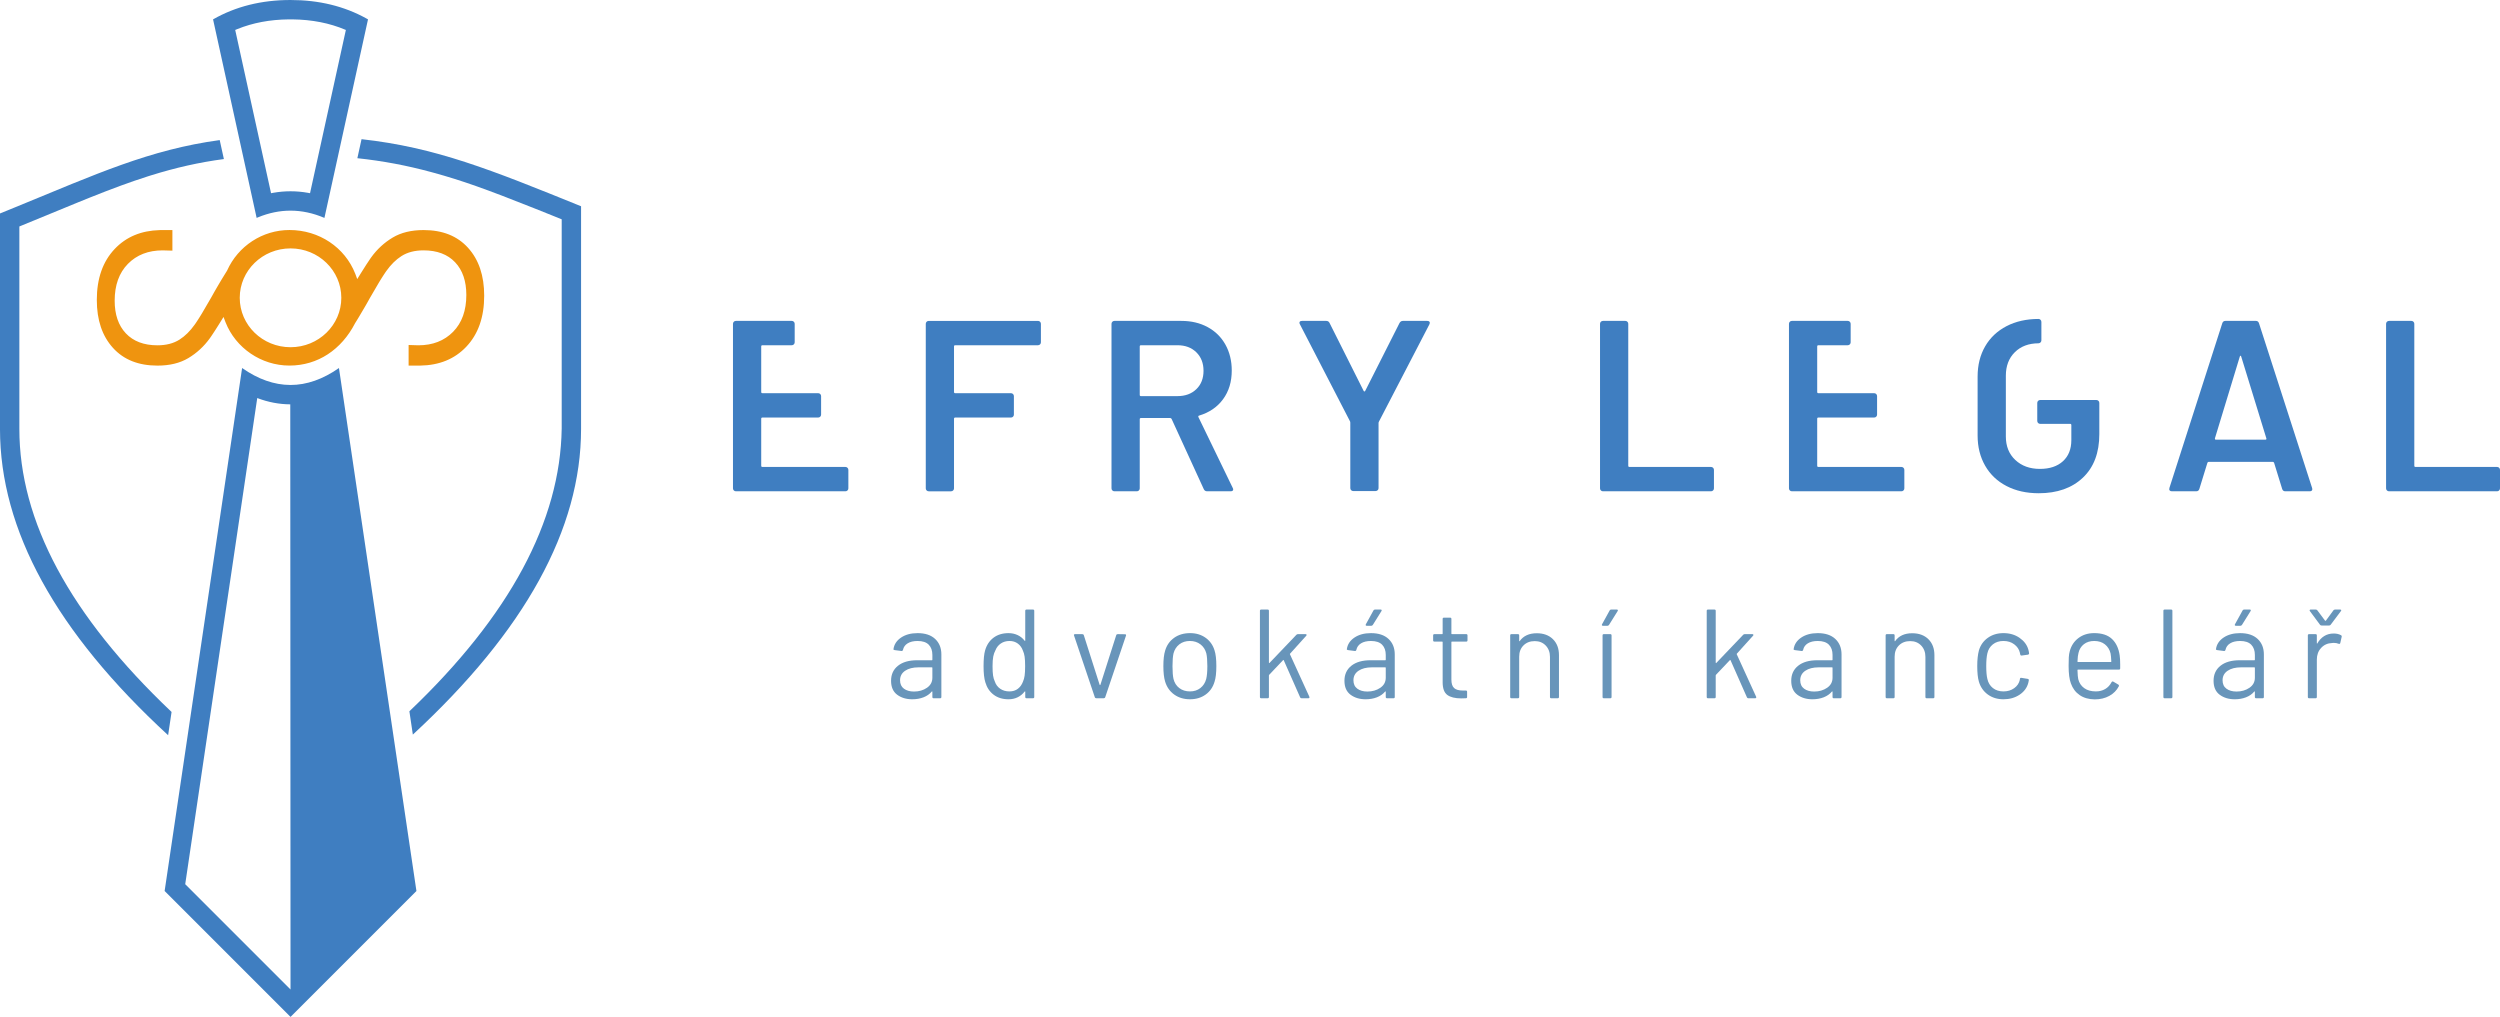 <svg xmlns="http://www.w3.org/2000/svg" xmlns:xlink="http://www.w3.org/1999/xlink" id="Vrstva_1" x="0px" y="0px" width="841.89px" height="342.45px" viewBox="0 0 841.89 342.45" xml:space="preserve"><path fill="#3F7EC1" d="M195.679,69.457c-30.321-12.291-48.897-19.82-73.928-22.588l-1.406,6.407 c8.631,0.919,16.604,2.44,24.713,4.631l1.033,0.282c9.372,2.577,17.427,5.425,33.712,11.91l4.196,1.678l5.157,2.077v70.464 c-0.456,31.102-17.451,62.984-51.291,95.207l1.163,7.852c37.768-34.931,56.651-69.239,56.651-102.928V69.457z"></path><path fill="#3F7EC1" d="M5.216,69.757l-2.895,1.184l-2.325,0.945v72.563c0,34.017,18.874,68.399,56.62,103.14l1.161-7.834 c-34.285-32.503-51.258-64.311-51.258-95.306V76.266l19.877-8.171l3.797-1.537c7.712-3.083,13.787-5.321,19.581-7.165l1.083-0.341 c8.236-2.567,16.157-4.376,24.537-5.489l-1.403-6.39C50.396,50.392,32.546,58.549,5.216,69.757z"></path><path fill="#EF940F" d="M119.742,92.467l-0.121-0.314c-3.477-8.834-12.136-14.693-22.144-14.693c-9.1,0-17.305,5.409-20.998,13.657 l-0.052,0.096l-0.323,0.514c-0.434,0.693-0.88,1.419-1.34,2.181l-0.697,1.165l-0.717,1.215l-0.663,1.138l-0.554,0.964l-0.784,1.406 l-0.285,0.503c-1.127,1.997-2.145,3.74-3.054,5.235l-0.445,0.725l-0.427,0.684l-0.367,0.577l-0.326,0.504l-0.314,0.477l-0.291,0.431 l-0.271,0.387c-1.54,2.171-3.242,3.854-5.109,5.042c-2.018,1.285-4.5,1.922-7.427,1.922c-4.545,0-8.113-1.337-10.645-4.024 c-2.519-2.669-3.767-6.349-3.767-11.003c0-5.218,1.479-9.364,4.452-12.393c2.977-3.033,6.887-4.551,11.699-4.551l3.29,0.092v-6.94 l-3.857,0.015l-0.429,0.008c-6.257,0.174-11.282,2.281-15.125,6.328c-4.025,4.239-6.044,9.959-6.044,17.201 c0,6.77,1.819,12.137,5.445,16.138c3.604,3.978,8.576,5.966,14.981,5.966c4.113,0,7.567-0.844,10.378-2.521 c2.851-1.701,5.265-3.923,7.247-6.671l0.307-0.434l0.255-0.373c0.299-0.438,0.64-0.955,1.023-1.547l0.607-0.945l0.814-1.288 l1.617-2.603l0.572,1.512l0.119,0.309c3.408,8.619,11.991,14.547,21.501,14.547c9.567,0,17.529-5.375,22.11-14.268l0.645-1.04 l0.661-1.086c0.671-1.111,1.368-2.292,2.092-3.544l0.555-0.964l0.785-1.405l0.284-0.505c1.127-1.995,2.145-3.739,3.054-5.232 l0.445-0.727l0.427-0.684l0.368-0.577l0.325-0.504l0.315-0.476l0.29-0.43l0.27-0.388c1.541-2.171,3.242-3.853,5.109-5.042 c2.018-1.285,4.5-1.923,7.428-1.923c4.545,0,8.112,1.338,10.644,4.024c2.518,2.669,3.767,6.35,3.767,11.003 c0,5.218-1.479,9.363-4.452,12.393c-2.977,3.033-6.886,4.551-11.702,4.551l-3.286-0.103v6.94h3.434l0.432-0.003 c6.451-0.091,11.616-2.201,15.543-6.336c4.026-4.24,6.045-9.96,6.045-17.203c0-6.769-1.819-12.136-5.445-16.137 c-3.604-3.978-8.576-5.966-14.98-5.966c-4.113,0-7.568,0.844-10.379,2.521c-2.851,1.701-5.265,3.924-7.248,6.673l-0.298,0.422 c-0.73,1.05-1.785,2.683-3.16,4.89l-1.242,2.003L119.742,92.467z M97.838,116.928c-9.445,0-17.103-7.449-17.103-16.639 s7.657-16.639,17.103-16.639c9.445,0,17.102,7.449,17.102,16.639S107.283,116.928,97.838,116.928z"></path><path fill="#3F7EC1" d="M86.919,73.175c3.639-1.492,7.279-2.238,10.919-2.238c3.804,0,7.61,0.815,11.415,2.446l14.675-66.858 l-0.508-0.287c-7.488-4.158-16.016-6.236-25.582-6.236c-9.784,0-18.481,2.174-26.091,6.523l14.676,66.858L86.919,73.175z  M79.207,10.09l0.152-0.065l0.555-0.231c5.206-2.108,10.959-3.2,17.306-3.266l0.619-0.003l0.68,0.004 c6.549,0.075,12.465,1.243,17.799,3.496l0.153,0.065l-12.068,54.976l-0.069-0.015l-0.647-0.12c-1.941-0.344-3.891-0.517-5.847-0.517 c-1.957,0-3.906,0.173-5.848,0.517l-0.715,0.135L79.207,10.09z"></path><path fill="#3F7EC1" d="M641.012,157.536c-0.191-0.191-0.424-0.287-0.694-0.287h-27.956c-0.272,0-0.409-0.136-0.409-0.41v-15.821 c0-0.272,0.137-0.409,0.409-0.409h18.772c0.274,0,0.507-0.096,0.698-0.287c0.189-0.191,0.285-0.422,0.285-0.698v-6.229 c0-0.273-0.096-0.504-0.285-0.698c-0.191-0.191-0.424-0.287-0.698-0.287h-18.772c-0.272,0-0.409-0.136-0.409-0.41v-15.329 c0-0.272,0.137-0.409,0.409-0.409h1.68h8.198c0.272,0,0.505-0.095,0.696-0.288c0.191-0.191,0.287-0.423,0.287-0.696v-6.231 c0-0.272-0.096-0.505-0.287-0.696c-0.191-0.191-0.424-0.287-0.696-0.287h-8.198h-10.616c-0.272,0-0.505,0.096-0.695,0.287 c-0.192,0.191-0.286,0.424-0.286,0.696v55.416c0,0.273,0.094,0.506,0.286,0.697c0.19,0.191,0.423,0.287,0.695,0.287h36.893 c0.271,0,0.503-0.096,0.694-0.287c0.188-0.191,0.286-0.424,0.286-0.697v-6.229C641.298,157.961,641.2,157.728,641.012,157.536z"></path><path fill="#3F7EC1" d="M350.247,115.974c-0.192,0.192-0.424,0.288-0.697,0.288h-27.872c-0.273,0-0.41,0.137-0.41,0.409V132 c0,0.274,0.137,0.41,0.41,0.41h18.772c0.273,0,0.506,0.096,0.697,0.287c0.191,0.193,0.287,0.424,0.287,0.698v6.229 c0,0.275-0.096,0.506-0.287,0.698c-0.191,0.191-0.424,0.287-0.697,0.287h-18.772c-0.273,0-0.41,0.137-0.41,0.409v23.445 c0,0.273-0.096,0.506-0.287,0.697c-0.191,0.191-0.423,0.287-0.696,0.287h-7.542c-0.274,0-0.506-0.096-0.698-0.287 c-0.191-0.191-0.286-0.424-0.286-0.697v-55.416c0-0.272,0.095-0.505,0.286-0.696c0.192-0.191,0.424-0.287,0.698-0.287h36.807 c0.272,0,0.505,0.096,0.697,0.287c0.191,0.191,0.287,0.424,0.287,0.696v6.231C350.534,115.551,350.438,115.783,350.247,115.974z"></path><path fill="#3F7EC1" d="M405.375,164.709L394.554,141.1c-0.11-0.218-0.274-0.328-0.492-0.328h-9.836c-0.274,0-0.41,0.137-0.41,0.41 v23.281c0,0.273-0.097,0.506-0.287,0.697c-0.193,0.191-0.425,0.287-0.698,0.287h-7.541c-0.275,0-0.507-0.096-0.697-0.287 c-0.191-0.191-0.287-0.424-0.287-0.697v-55.416c0-0.272,0.095-0.505,0.287-0.696c0.19-0.191,0.422-0.287,0.697-0.287h22.542 c3.333,0,6.285,0.696,8.854,2.09c2.569,1.393,4.563,3.36,5.985,5.902c1.418,2.542,2.13,5.451,2.13,8.73 c0,3.771-0.971,6.982-2.911,9.632c-1.94,2.652-4.631,4.496-8.075,5.534c-0.11,0-0.192,0.055-0.246,0.164 c-0.055,0.11-0.055,0.22,0,0.328l11.559,23.854c0.109,0.219,0.165,0.383,0.165,0.492c0,0.438-0.301,0.656-0.902,0.656h-7.87 C405.975,165.447,405.592,165.2,405.375,164.709z M383.815,116.671v16.313c0,0.274,0.136,0.411,0.41,0.411h12.295 c2.624,0,4.741-0.779,6.353-2.337c1.612-1.557,2.419-3.619,2.419-6.188c0-2.568-0.807-4.645-2.419-6.23 c-1.612-1.584-3.729-2.377-6.353-2.377h-12.295C383.951,116.262,383.815,116.398,383.815,116.671z"></path><path fill="#3F7EC1" d="M455.01,165.078c-0.193-0.191-0.287-0.423-0.287-0.697v-21.969c0-0.218-0.027-0.382-0.082-0.493 l-16.887-32.708c-0.11-0.218-0.164-0.381-0.164-0.492c0-0.437,0.3-0.655,0.902-0.655h8.116c0.546,0,0.928,0.246,1.146,0.737 l11.476,22.871c0.165,0.219,0.328,0.219,0.493,0l11.559-22.871c0.272-0.492,0.655-0.737,1.146-0.737h8.198 c0.381,0,0.642,0.109,0.778,0.327c0.137,0.22,0.122,0.493-0.04,0.82l-16.97,32.708c-0.109,0.22-0.162,0.384-0.162,0.493v21.969 c0,0.274-0.098,0.506-0.288,0.697c-0.193,0.191-0.424,0.287-0.696,0.287h-7.541C455.435,165.365,455.202,165.27,455.01,165.078z"></path><path fill="#3F7EC1" d="M539.105,165.16c-0.193-0.191-0.289-0.424-0.289-0.697v-55.416c0-0.272,0.096-0.505,0.289-0.696 c0.191-0.191,0.424-0.287,0.696-0.287h7.541c0.273,0,0.506,0.096,0.698,0.287c0.19,0.191,0.286,0.424,0.286,0.696v47.792 c0,0.274,0.137,0.41,0.411,0.41H576.2c0.273,0,0.505,0.096,0.694,0.287c0.191,0.192,0.288,0.425,0.288,0.697v6.229 c0,0.273-0.097,0.506-0.288,0.697c-0.189,0.191-0.421,0.287-0.694,0.287h-36.398C539.529,165.447,539.297,165.352,539.105,165.16z"></path><path fill="#3F7EC1" d="M768.525,164.627l-2.706-8.771c-0.112-0.218-0.247-0.329-0.411-0.329h-21.642 c-0.163,0-0.302,0.11-0.409,0.329l-2.704,8.771c-0.164,0.547-0.521,0.82-1.067,0.82h-8.195c-0.33,0-0.576-0.096-0.741-0.287 c-0.163-0.191-0.19-0.479-0.081-0.861l17.789-55.416c0.165-0.546,0.521-0.819,1.065-0.819h10.249c0.543,0,0.901,0.273,1.064,0.819 l17.869,55.416c0.056,0.11,0.084,0.246,0.084,0.41c0,0.491-0.302,0.738-0.901,0.738h-8.197 C769.042,165.447,768.688,165.174,768.525,164.627z M746.228,148.068h16.641c0.327,0,0.437-0.164,0.327-0.492l-8.442-27.462 c-0.054-0.217-0.138-0.328-0.245-0.328c-0.11,0-0.194,0.11-0.248,0.328l-8.361,27.462 C745.844,147.904,745.953,148.068,746.228,148.068z"></path><path fill="#3F7EC1" d="M803.814,165.16c-0.192-0.191-0.288-0.424-0.288-0.697v-55.416c0-0.272,0.096-0.505,0.288-0.696 c0.19-0.191,0.423-0.287,0.696-0.287h7.542c0.272,0,0.505,0.096,0.697,0.287c0.19,0.191,0.286,0.424,0.286,0.696v47.792 c0,0.274,0.137,0.41,0.41,0.41h27.463c0.273,0,0.504,0.096,0.696,0.287c0.189,0.192,0.288,0.425,0.288,0.697v6.229 c0,0.273-0.099,0.506-0.288,0.697c-0.192,0.191-0.423,0.287-0.696,0.287h-36.398C804.237,165.447,804.005,165.352,803.814,165.16z"></path><path fill="#3F7EC1" d="M285.404,157.536c-0.191-0.191-0.424-0.287-0.696-0.287h-27.953c-0.275,0-0.411-0.136-0.411-0.41v-15.821 c0-0.272,0.136-0.409,0.411-0.409h18.771c0.272,0,0.505-0.096,0.697-0.287c0.191-0.191,0.287-0.422,0.287-0.698v-6.229 c0-0.273-0.096-0.504-0.287-0.698c-0.192-0.191-0.424-0.287-0.697-0.287h-18.771c-0.275,0-0.411-0.136-0.411-0.41v-15.329 c0-0.272,0.136-0.409,0.411-0.409h1.679h8.198c0.272,0,0.504-0.095,0.696-0.288c0.191-0.191,0.288-0.423,0.288-0.696v-6.231 c0-0.272-0.097-0.505-0.288-0.696c-0.191-0.191-0.423-0.287-0.696-0.287h-8.198h-10.616c-0.274,0-0.506,0.096-0.697,0.287 c-0.192,0.191-0.287,0.424-0.287,0.696v55.416c0,0.273,0.095,0.506,0.287,0.697c0.19,0.191,0.423,0.287,0.697,0.287h36.89 c0.272,0,0.505-0.096,0.696-0.287c0.191-0.191,0.287-0.424,0.287-0.697v-6.229C285.691,157.961,285.595,157.728,285.404,157.536z"></path><path fill="#3F7EC1" d="M706.674,134.991c-0.191-0.191-0.424-0.286-0.697-0.286h-18.936c-0.276,0-0.506,0.095-0.697,0.286 c-0.191,0.192-0.286,0.425-0.286,0.697v6.067c0,0.274,0.095,0.505,0.286,0.695c0.191,0.193,0.421,0.287,0.697,0.287h10.084 c0.272,0,0.409,0.138,0.409,0.41v5.083c0,3.005-0.943,5.37-2.827,7.091c-1.888,1.722-4.469,2.583-7.748,2.583 c-3.39,0-6.149-0.997-8.279-2.992c-2.133-1.995-3.198-4.632-3.198-7.911v-20.494c0-3.279,1.012-5.916,3.033-7.911 c2.005-1.978,4.657-2.973,7.95-2.988V115.6c0.276,0,0.507-0.098,0.698-0.292c0.193-0.197,0.287-0.433,0.287-0.712v-6.185 c0-0.28-0.094-0.515-0.287-0.711c-0.191-0.195-0.422-0.292-0.698-0.292c-4.061,0.011-7.643,0.815-10.735,2.417 c-3.116,1.613-5.523,3.881-7.216,6.805c-1.694,2.923-2.541,6.326-2.541,10.206v19.838c0,3.826,0.847,7.213,2.541,10.165 c1.692,2.951,4.1,5.234,7.216,6.845c3.113,1.613,6.722,2.418,10.82,2.418c6.229,0,11.19-1.748,14.879-5.246 c3.688-3.498,5.532-8.388,5.532-14.674v-10.493C706.961,135.416,706.865,135.184,706.674,134.991z"></path><g>	<g>		<path fill="#6895BA" d="M314.921,215.172c1.394,1.309,2.091,3.043,2.091,5.205v14.338c0,0.285-0.143,0.428-0.427,0.428h-2.176   c-0.285,0-0.427-0.143-0.427-0.428v-1.75c0-0.057-0.021-0.098-0.064-0.127c-0.042-0.027-0.093-0.014-0.149,0.043   c-0.711,0.854-1.636,1.5-2.773,1.941c-1.138,0.441-2.404,0.662-3.798,0.662c-2.021,0-3.712-0.514-5.078-1.537   s-2.048-2.588-2.048-4.693c0-2.135,0.775-3.82,2.326-5.057c1.55-1.238,3.705-1.857,6.465-1.857h4.95c0.113,0,0.17-0.057,0.17-0.17   v-1.621c0-1.451-0.405-2.596-1.216-3.436c-0.811-0.84-2.07-1.26-3.777-1.26c-1.365,0-2.475,0.264-3.328,0.791   c-0.854,0.525-1.38,1.258-1.579,2.197c-0.085,0.283-0.256,0.412-0.512,0.383l-2.304-0.299c-0.313-0.057-0.441-0.17-0.384-0.34   c0.227-1.594,1.081-2.889,2.56-3.885c1.479-0.994,3.329-1.492,5.547-1.492C311.55,213.209,313.527,213.863,314.921,215.172z    M312.147,231.621c1.223-0.838,1.835-1.969,1.835-3.393V224.9c0-0.113-0.057-0.17-0.17-0.17h-4.481   c-1.877,0-3.386,0.383-4.523,1.152c-1.138,0.768-1.707,1.834-1.707,3.199c0,1.252,0.434,2.197,1.301,2.838   s1.999,0.961,3.393,0.961C309.473,232.881,310.924,232.461,312.147,231.621z"></path>		<path fill="#6895BA" d="M345.688,205.271h2.176c0.284,0,0.427,0.143,0.427,0.426v29.018c0,0.285-0.143,0.428-0.427,0.428h-2.176   c-0.285,0-0.427-0.143-0.427-0.428v-1.791c0-0.057-0.021-0.092-0.064-0.107c-0.043-0.014-0.093,0.008-0.149,0.064   c-0.626,0.824-1.401,1.465-2.326,1.92c-0.925,0.455-1.956,0.684-3.094,0.684c-1.992,0-3.663-0.514-5.014-1.537   c-1.352-1.023-2.283-2.418-2.795-4.182c-0.399-1.281-0.597-3.086-0.597-5.42c0-2.361,0.17-4.125,0.512-5.291   c0.512-1.82,1.451-3.25,2.816-4.289c1.366-1.037,3.058-1.557,5.078-1.557c1.109,0,2.134,0.221,3.072,0.66   c0.939,0.441,1.721,1.074,2.347,1.9c0.057,0.057,0.106,0.078,0.149,0.063c0.042-0.014,0.064-0.049,0.064-0.105v-10.029   C345.261,205.414,345.403,205.271,345.688,205.271z M345.047,227.547c0.113-0.77,0.171-1.836,0.171-3.201   s-0.058-2.439-0.171-3.221c-0.114-0.783-0.313-1.473-0.598-2.07c-0.341-0.967-0.903-1.742-1.686-2.326   c-0.783-0.582-1.714-0.875-2.795-0.875c-1.138,0-2.12,0.285-2.944,0.854c-0.825,0.57-1.423,1.324-1.792,2.262   c-0.342,0.627-0.591,1.33-0.747,2.113c-0.157,0.783-0.235,1.871-0.235,3.264c0,1.338,0.057,2.383,0.171,3.137   c0.113,0.754,0.313,1.43,0.598,2.027c0.341,1.023,0.945,1.834,1.813,2.432c0.867,0.598,1.899,0.896,3.094,0.896   c1.137,0,2.091-0.299,2.859-0.896s1.337-1.393,1.707-2.389C344.749,228.982,344.933,228.314,345.047,227.547z"></path>		<path fill="#6895BA" d="M368.687,234.801l-6.998-20.781l-0.042-0.172c0-0.197,0.128-0.297,0.384-0.297h2.433   c0.256,0,0.426,0.113,0.512,0.34l5.334,16.729c0.028,0.057,0.071,0.086,0.128,0.086c0.057,0,0.099-0.029,0.128-0.086l5.334-16.729   c0.085-0.227,0.256-0.34,0.512-0.34l2.432,0.041c0.313,0,0.427,0.158,0.341,0.471l-6.998,20.738   c-0.085,0.229-0.256,0.342-0.512,0.342h-2.475C368.943,235.143,368.772,235.029,368.687,234.801z"></path>		<path fill="#6895BA" d="M395.442,233.904c-1.48-1.053-2.504-2.502-3.073-4.352c-0.398-1.309-0.597-3.059-0.597-5.25   c0-2.189,0.199-3.926,0.597-5.205c0.54-1.82,1.55-3.258,3.03-4.311c1.479-1.053,3.271-1.578,5.377-1.578   c2.02,0,3.762,0.525,5.227,1.578c1.465,1.053,2.468,2.475,3.009,4.268c0.398,1.223,0.597,2.973,0.597,5.248   c0,2.305-0.199,4.055-0.597,5.25c-0.541,1.85-1.544,3.299-3.009,4.352c-1.465,1.053-3.222,1.58-5.27,1.58   S396.921,234.957,395.442,233.904z M404.233,231.707c0.967-0.754,1.622-1.771,1.963-3.051c0.256-1.025,0.384-2.461,0.384-4.311   c0-1.877-0.114-3.314-0.341-4.311c-0.341-1.279-1.003-2.297-1.984-3.051c-0.981-0.752-2.169-1.131-3.563-1.131   c-1.394,0-2.575,0.379-3.542,1.131c-0.967,0.754-1.622,1.771-1.963,3.051c-0.228,0.996-0.341,2.434-0.341,4.311   s0.113,3.314,0.341,4.311c0.313,1.279,0.96,2.297,1.942,3.051s2.183,1.131,3.605,1.131   C402.099,232.838,403.265,232.461,404.233,231.707z"></path>		<path fill="#6895BA" d="M424.288,234.715v-29.018c0-0.283,0.143-0.426,0.428-0.426h2.176c0.283,0,0.426,0.143,0.426,0.426v17.453   c0,0.059,0.021,0.102,0.064,0.129c0.043,0.029,0.092,0.014,0.15-0.043l9.045-9.473c0.143-0.143,0.314-0.213,0.514-0.213h2.561   c0.17,0,0.283,0.057,0.34,0.17s0.029,0.229-0.084,0.342l-5.463,6.059c-0.057,0.059-0.072,0.129-0.043,0.213l6.529,14.297   l0.043,0.17c0,0.229-0.129,0.342-0.385,0.342h-2.305c-0.227,0-0.383-0.113-0.469-0.342l-5.504-12.461   c-0.059-0.113-0.129-0.127-0.215-0.043l-4.693,4.951c-0.057,0.057-0.086,0.127-0.086,0.213v7.254c0,0.285-0.143,0.428-0.426,0.428   h-2.176C424.431,235.143,424.288,235,424.288,234.715z"></path>		<path fill="#6895BA" d="M467.6,215.172c1.394,1.309,2.092,3.043,2.092,5.205v14.338c0,0.285-0.144,0.428-0.427,0.428h-2.177   c-0.284,0-0.427-0.143-0.427-0.428v-1.75c0-0.057-0.021-0.098-0.063-0.127c-0.043-0.027-0.093-0.014-0.149,0.043   c-0.712,0.854-1.637,1.5-2.774,1.941s-2.404,0.662-3.798,0.662c-2.02,0-3.712-0.514-5.078-1.537   c-1.365-1.023-2.048-2.588-2.048-4.693c0-2.135,0.774-3.82,2.326-5.057c1.55-1.238,3.705-1.857,6.465-1.857h4.949   c0.113,0,0.171-0.057,0.171-0.17v-1.621c0-1.451-0.405-2.596-1.216-3.436s-2.07-1.26-3.776-1.26c-1.366,0-2.476,0.264-3.329,0.791   c-0.854,0.525-1.38,1.258-1.578,2.197c-0.086,0.283-0.257,0.412-0.513,0.383l-2.304-0.299c-0.313-0.057-0.441-0.17-0.385-0.34   c0.228-1.594,1.081-2.889,2.561-3.885c1.479-0.994,3.328-1.492,5.548-1.492C464.229,213.209,466.206,213.863,467.6,215.172z    M464.826,231.621c1.223-0.838,1.835-1.969,1.835-3.393V224.9c0-0.113-0.058-0.17-0.171-0.17h-4.48   c-1.877,0-3.386,0.383-4.523,1.152c-1.138,0.768-1.706,1.834-1.706,3.199c0,1.252,0.433,2.197,1.301,2.838   s1.998,0.961,3.393,0.961C462.152,232.881,463.603,232.461,464.826,231.621z M459.919,210.584c-0.058-0.1-0.043-0.221,0.043-0.363   l2.561-4.65c0.085-0.199,0.256-0.299,0.512-0.299h1.92c0.171,0,0.277,0.051,0.32,0.148c0.043,0.102,0.021,0.221-0.064,0.363   l-2.901,4.652c-0.143,0.199-0.313,0.299-0.512,0.299h-1.536C460.09,210.734,459.976,210.684,459.919,210.584z"></path>		<path fill="#6895BA" d="M493.758,216.068h-4.822c-0.114,0-0.171,0.057-0.171,0.17v12.588c0,1.365,0.306,2.326,0.918,2.881   c0.611,0.555,1.571,0.832,2.88,0.832h1.067c0.284,0,0.427,0.143,0.427,0.426v1.75c0,0.285-0.143,0.428-0.427,0.428   c-0.342,0.027-0.868,0.043-1.579,0.043c-2.048,0-3.6-0.385-4.651-1.152c-1.053-0.77-1.579-2.191-1.579-4.268v-13.527   c0-0.113-0.057-0.17-0.17-0.17h-2.604c-0.284,0-0.427-0.143-0.427-0.428v-1.664c0-0.283,0.143-0.426,0.427-0.426h2.604   c0.113,0,0.17-0.059,0.17-0.172v-4.949c0-0.285,0.143-0.428,0.427-0.428h2.091c0.284,0,0.427,0.143,0.427,0.428v4.949   c0,0.113,0.057,0.172,0.171,0.172h4.822c0.284,0,0.427,0.143,0.427,0.426v1.664C494.185,215.926,494.042,216.068,493.758,216.068z   "></path>		<path fill="#6895BA" d="M522.966,215.256c1.352,1.338,2.027,3.131,2.027,5.377v14.082c0,0.285-0.143,0.428-0.427,0.428h-2.177   c-0.284,0-0.427-0.143-0.427-0.428V221.23c0-1.564-0.477-2.844-1.429-3.84c-0.954-0.996-2.184-1.494-3.691-1.494   c-1.565,0-2.831,0.484-3.798,1.451c-0.968,0.967-1.451,2.234-1.451,3.799v13.568c0,0.285-0.143,0.428-0.427,0.428h-2.176   c-0.285,0-0.427-0.143-0.427-0.428v-20.738c0-0.283,0.142-0.426,0.427-0.426h2.176c0.284,0,0.427,0.143,0.427,0.426v1.834   c0,0.059,0.021,0.102,0.064,0.129c0.042,0.029,0.078,0.016,0.106-0.043c1.252-1.764,3.172-2.645,5.761-2.645   C519.801,213.252,521.614,213.92,522.966,215.256z"></path>		<path fill="#6895BA" d="M539.458,210.584c-0.057-0.1-0.042-0.221,0.043-0.363l2.561-4.65c0.085-0.199,0.256-0.299,0.512-0.299   h1.92c0.171,0,0.278,0.051,0.32,0.148c0.043,0.102,0.021,0.221-0.063,0.363l-2.902,4.652c-0.143,0.199-0.313,0.299-0.512,0.299   H539.8C539.629,210.734,539.515,210.684,539.458,210.584z M539.672,234.715v-20.738c0-0.283,0.142-0.426,0.427-0.426h2.176   c0.284,0,0.427,0.143,0.427,0.426v20.738c0,0.285-0.143,0.428-0.427,0.428h-2.176C539.813,235.143,539.672,235,539.672,234.715z"></path>		<path fill="#6895BA" d="M574.747,234.715v-29.018c0-0.283,0.142-0.426,0.427-0.426h2.176c0.284,0,0.427,0.143,0.427,0.426v17.453   c0,0.059,0.021,0.102,0.064,0.129c0.042,0.029,0.092,0.014,0.149-0.043l9.046-9.473c0.143-0.143,0.313-0.213,0.513-0.213h2.561   c0.17,0,0.283,0.057,0.341,0.17c0.057,0.113,0.028,0.229-0.085,0.342l-5.462,6.059c-0.058,0.059-0.072,0.129-0.043,0.213   l6.528,14.297l0.043,0.17c0,0.229-0.128,0.342-0.384,0.342h-2.305c-0.228,0-0.384-0.113-0.469-0.342l-5.505-12.461   c-0.058-0.113-0.128-0.127-0.214-0.043l-4.693,4.951c-0.058,0.057-0.086,0.127-0.086,0.213v7.254c0,0.285-0.143,0.428-0.427,0.428   h-2.176C574.889,235.143,574.747,235,574.747,234.715z"></path>		<path fill="#6895BA" d="M618.059,215.172c1.394,1.309,2.092,3.043,2.092,5.205v14.338c0,0.285-0.144,0.428-0.427,0.428h-2.177   c-0.284,0-0.427-0.143-0.427-0.428v-1.75c0-0.057-0.021-0.098-0.063-0.127c-0.043-0.027-0.093-0.014-0.149,0.043   c-0.712,0.854-1.637,1.5-2.774,1.941s-2.404,0.662-3.798,0.662c-2.02,0-3.712-0.514-5.078-1.537   c-1.365-1.023-2.048-2.588-2.048-4.693c0-2.135,0.774-3.82,2.326-5.057c1.55-1.238,3.705-1.857,6.465-1.857h4.949   c0.113,0,0.171-0.057,0.171-0.17v-1.621c0-1.451-0.405-2.596-1.216-3.436s-2.07-1.26-3.776-1.26c-1.366,0-2.476,0.264-3.329,0.791   c-0.854,0.525-1.38,1.258-1.578,2.197c-0.086,0.283-0.257,0.412-0.513,0.383l-2.304-0.299c-0.313-0.057-0.441-0.17-0.385-0.34   c0.228-1.594,1.081-2.889,2.561-3.885c1.479-0.994,3.328-1.492,5.548-1.492C614.688,213.209,616.665,213.863,618.059,215.172z    M615.285,231.621c1.223-0.838,1.835-1.969,1.835-3.393V224.9c0-0.113-0.058-0.17-0.171-0.17h-4.48   c-1.877,0-3.386,0.383-4.523,1.152c-1.138,0.768-1.706,1.834-1.706,3.199c0,1.252,0.433,2.197,1.301,2.838   s1.998,0.961,3.393,0.961C612.611,232.881,614.062,232.461,615.285,231.621z"></path>		<path fill="#6895BA" d="M649.4,215.256c1.352,1.338,2.027,3.131,2.027,5.377v14.082c0,0.285-0.143,0.428-0.427,0.428h-2.177   c-0.284,0-0.427-0.143-0.427-0.428V221.23c0-1.564-0.477-2.844-1.429-3.84c-0.954-0.996-2.184-1.494-3.691-1.494   c-1.565,0-2.831,0.484-3.798,1.451c-0.968,0.967-1.451,2.234-1.451,3.799v13.568c0,0.285-0.143,0.428-0.427,0.428h-2.176   c-0.285,0-0.427-0.143-0.427-0.428v-20.738c0-0.283,0.142-0.426,0.427-0.426h2.176c0.284,0,0.427,0.143,0.427,0.426v1.834   c0,0.059,0.021,0.102,0.064,0.129c0.042,0.029,0.078,0.016,0.106-0.043c1.252-1.764,3.172-2.645,5.761-2.645   C646.235,213.252,648.049,213.92,649.4,215.256z"></path>		<path fill="#6895BA" d="M669.413,233.883c-1.465-1.066-2.468-2.51-3.008-4.33c-0.37-1.252-0.555-3.016-0.555-5.293   c0-2.047,0.185-3.783,0.555-5.205c0.512-1.764,1.507-3.18,2.986-4.246s3.243-1.6,5.292-1.6c2.076,0,3.876,0.525,5.397,1.578   s2.511,2.361,2.966,3.926c0.143,0.512,0.228,0.939,0.256,1.281v0.084c0,0.199-0.128,0.328-0.384,0.385l-2.134,0.299H680.7   c-0.199,0-0.327-0.129-0.384-0.385l-0.128-0.639c-0.257-1.082-0.883-2-1.878-2.754c-0.996-0.752-2.205-1.131-3.627-1.131   c-1.423,0-2.61,0.379-3.563,1.131c-0.953,0.754-1.572,1.758-1.856,3.01c-0.256,1.08-0.384,2.518-0.384,4.309   c0,1.879,0.128,3.328,0.384,4.354c0.284,1.279,0.903,2.297,1.856,3.051s2.141,1.131,3.563,1.131c1.394,0,2.596-0.363,3.605-1.088   c1.01-0.727,1.643-1.658,1.899-2.795v-0.172l0.042-0.17c0.028-0.283,0.199-0.398,0.513-0.342l2.091,0.342   c0.284,0.057,0.412,0.213,0.384,0.469l-0.171,0.854c-0.427,1.65-1.408,2.988-2.944,4.012s-3.343,1.537-5.419,1.537   C672.635,235.484,670.878,234.949,669.413,233.883z"></path>		<path fill="#6895BA" d="M713.984,223.705v1.367c0,0.283-0.143,0.426-0.427,0.426h-13.783c-0.114,0-0.171,0.057-0.171,0.17   c0.057,1.566,0.142,2.576,0.256,3.031c0.313,1.279,0.981,2.289,2.006,3.029s2.332,1.109,3.926,1.109   c1.195,0,2.247-0.27,3.158-0.811c0.91-0.541,1.621-1.309,2.133-2.305c0.171-0.256,0.37-0.313,0.598-0.17l1.664,0.98   c0.228,0.143,0.284,0.342,0.171,0.598c-0.711,1.365-1.778,2.439-3.2,3.223c-1.423,0.781-3.059,1.172-4.907,1.172   c-2.021-0.027-3.713-0.512-5.078-1.449c-1.365-0.939-2.347-2.248-2.944-3.928c-0.513-1.365-0.769-3.328-0.769-5.889   c0-1.193,0.021-2.168,0.064-2.922s0.149-1.43,0.32-2.027c0.483-1.85,1.457-3.328,2.923-4.438c1.465-1.109,3.235-1.664,5.313-1.664   c2.588,0,4.58,0.654,5.975,1.963c1.393,1.309,2.261,3.158,2.603,5.547C713.927,221.516,713.984,222.512,713.984,223.705z    M701.759,216.941c-0.925,0.727-1.53,1.701-1.813,2.924c-0.171,0.598-0.285,1.564-0.342,2.902c0,0.113,0.057,0.17,0.171,0.17   h11.052c0.113,0,0.171-0.057,0.171-0.17c-0.058-1.281-0.143-2.191-0.256-2.732c-0.313-1.279-0.946-2.297-1.899-3.051   c-0.953-0.752-2.154-1.131-3.605-1.131C703.842,215.854,702.683,216.217,701.759,216.941z"></path>		<path fill="#6895BA" d="M728.535,234.715v-29.018c0-0.283,0.142-0.426,0.427-0.426h2.176c0.284,0,0.427,0.143,0.427,0.426v29.018   c0,0.285-0.143,0.428-0.427,0.428h-2.176C728.677,235.143,728.535,235,728.535,234.715z"></path>		<path fill="#6895BA" d="M760.282,215.172c1.394,1.309,2.092,3.043,2.092,5.205v14.338c0,0.285-0.144,0.428-0.427,0.428h-2.177   c-0.284,0-0.427-0.143-0.427-0.428v-1.75c0-0.057-0.021-0.098-0.063-0.127c-0.043-0.027-0.093-0.014-0.149,0.043   c-0.712,0.854-1.637,1.5-2.774,1.941s-2.404,0.662-3.798,0.662c-2.02,0-3.712-0.514-5.078-1.537   c-1.365-1.023-2.048-2.588-2.048-4.693c0-2.135,0.774-3.82,2.326-5.057c1.55-1.238,3.705-1.857,6.465-1.857h4.949   c0.113,0,0.171-0.057,0.171-0.17v-1.621c0-1.451-0.405-2.596-1.216-3.436s-2.07-1.26-3.776-1.26c-1.366,0-2.476,0.264-3.329,0.791   c-0.854,0.525-1.38,1.258-1.578,2.197c-0.086,0.283-0.257,0.412-0.513,0.383l-2.304-0.299c-0.313-0.057-0.441-0.17-0.385-0.34   c0.228-1.594,1.081-2.889,2.561-3.885c1.479-0.994,3.328-1.492,5.548-1.492C756.911,213.209,758.889,213.863,760.282,215.172z    M757.509,231.621c1.223-0.838,1.835-1.969,1.835-3.393V224.9c0-0.113-0.058-0.17-0.171-0.17h-4.48   c-1.877,0-3.386,0.383-4.523,1.152c-1.138,0.768-1.706,1.834-1.706,3.199c0,1.252,0.433,2.197,1.301,2.838   s1.998,0.961,3.393,0.961C754.835,232.881,756.285,232.461,757.509,231.621z M752.602,210.584c-0.058-0.1-0.043-0.221,0.043-0.363   l2.561-4.65c0.085-0.199,0.256-0.299,0.512-0.299h1.92c0.171,0,0.277,0.051,0.32,0.148c0.043,0.102,0.021,0.221-0.064,0.363   l-2.901,4.652c-0.143,0.199-0.313,0.299-0.512,0.299h-1.536C752.772,210.734,752.658,210.684,752.602,210.584z"></path>		<path fill="#6895BA" d="M788.318,213.891c0.227,0.115,0.313,0.299,0.256,0.555l-0.47,2.092c-0.085,0.285-0.271,0.369-0.555,0.256   c-0.484-0.199-1.039-0.299-1.664-0.299l-0.555,0.043c-1.479,0.057-2.703,0.605-3.67,1.643c-0.968,1.039-1.451,2.354-1.451,3.947   v12.588c0,0.285-0.143,0.428-0.427,0.428h-2.176c-0.285,0-0.427-0.143-0.427-0.428v-20.738c0-0.283,0.142-0.426,0.427-0.426h2.176   c0.284,0,0.427,0.143,0.427,0.426v2.604c0,0.084,0.021,0.135,0.064,0.148c0.042,0.016,0.078-0.006,0.106-0.064   c0.598-1.051,1.358-1.869,2.283-2.453c0.924-0.582,1.998-0.875,3.222-0.875C786.824,213.336,787.635,213.521,788.318,213.891z    M777.777,205.527c0-0.057,0.028-0.113,0.086-0.17c0.057-0.057,0.142-0.086,0.256-0.086h1.707c0.256,0,0.44,0.086,0.555,0.256   l2.603,3.5c0.028,0.027,0.071,0.041,0.129,0.041c0.057,0,0.099-0.014,0.128-0.041l2.56-3.5c0.114-0.17,0.299-0.256,0.555-0.256   h1.707c0.171,0,0.284,0.051,0.342,0.148c0.057,0.102,0.028,0.221-0.085,0.363l-3.457,4.609c-0.114,0.17-0.299,0.256-0.555,0.256   h-2.475c-0.257,0-0.441-0.086-0.555-0.256l-3.414-4.609C777.806,205.727,777.777,205.641,777.777,205.527z"></path>	</g></g><path fill="none" d="M86.627,134.041L62.373,297.759l35.461,35.46l-0.086-197.056c-3.707-0.011-7.373-0.709-10.985-2.069 L86.627,134.041z"></path><path fill="#3F7EC1" d="M114.145,123.934c-5.436,3.805-10.872,5.708-16.307,5.708c-0.028,0-0.056-0.003-0.084-0.003 c-5.408-0.02-10.816-1.919-16.223-5.705L55.44,300.048l42.398,42.4l42.397-42.4L114.145,123.934z M62.373,297.759l24.255-163.718 l0.135,0.052c3.612,1.36,7.278,2.058,10.985,2.069l0.086,197.056L62.373,297.759z"></path></svg>